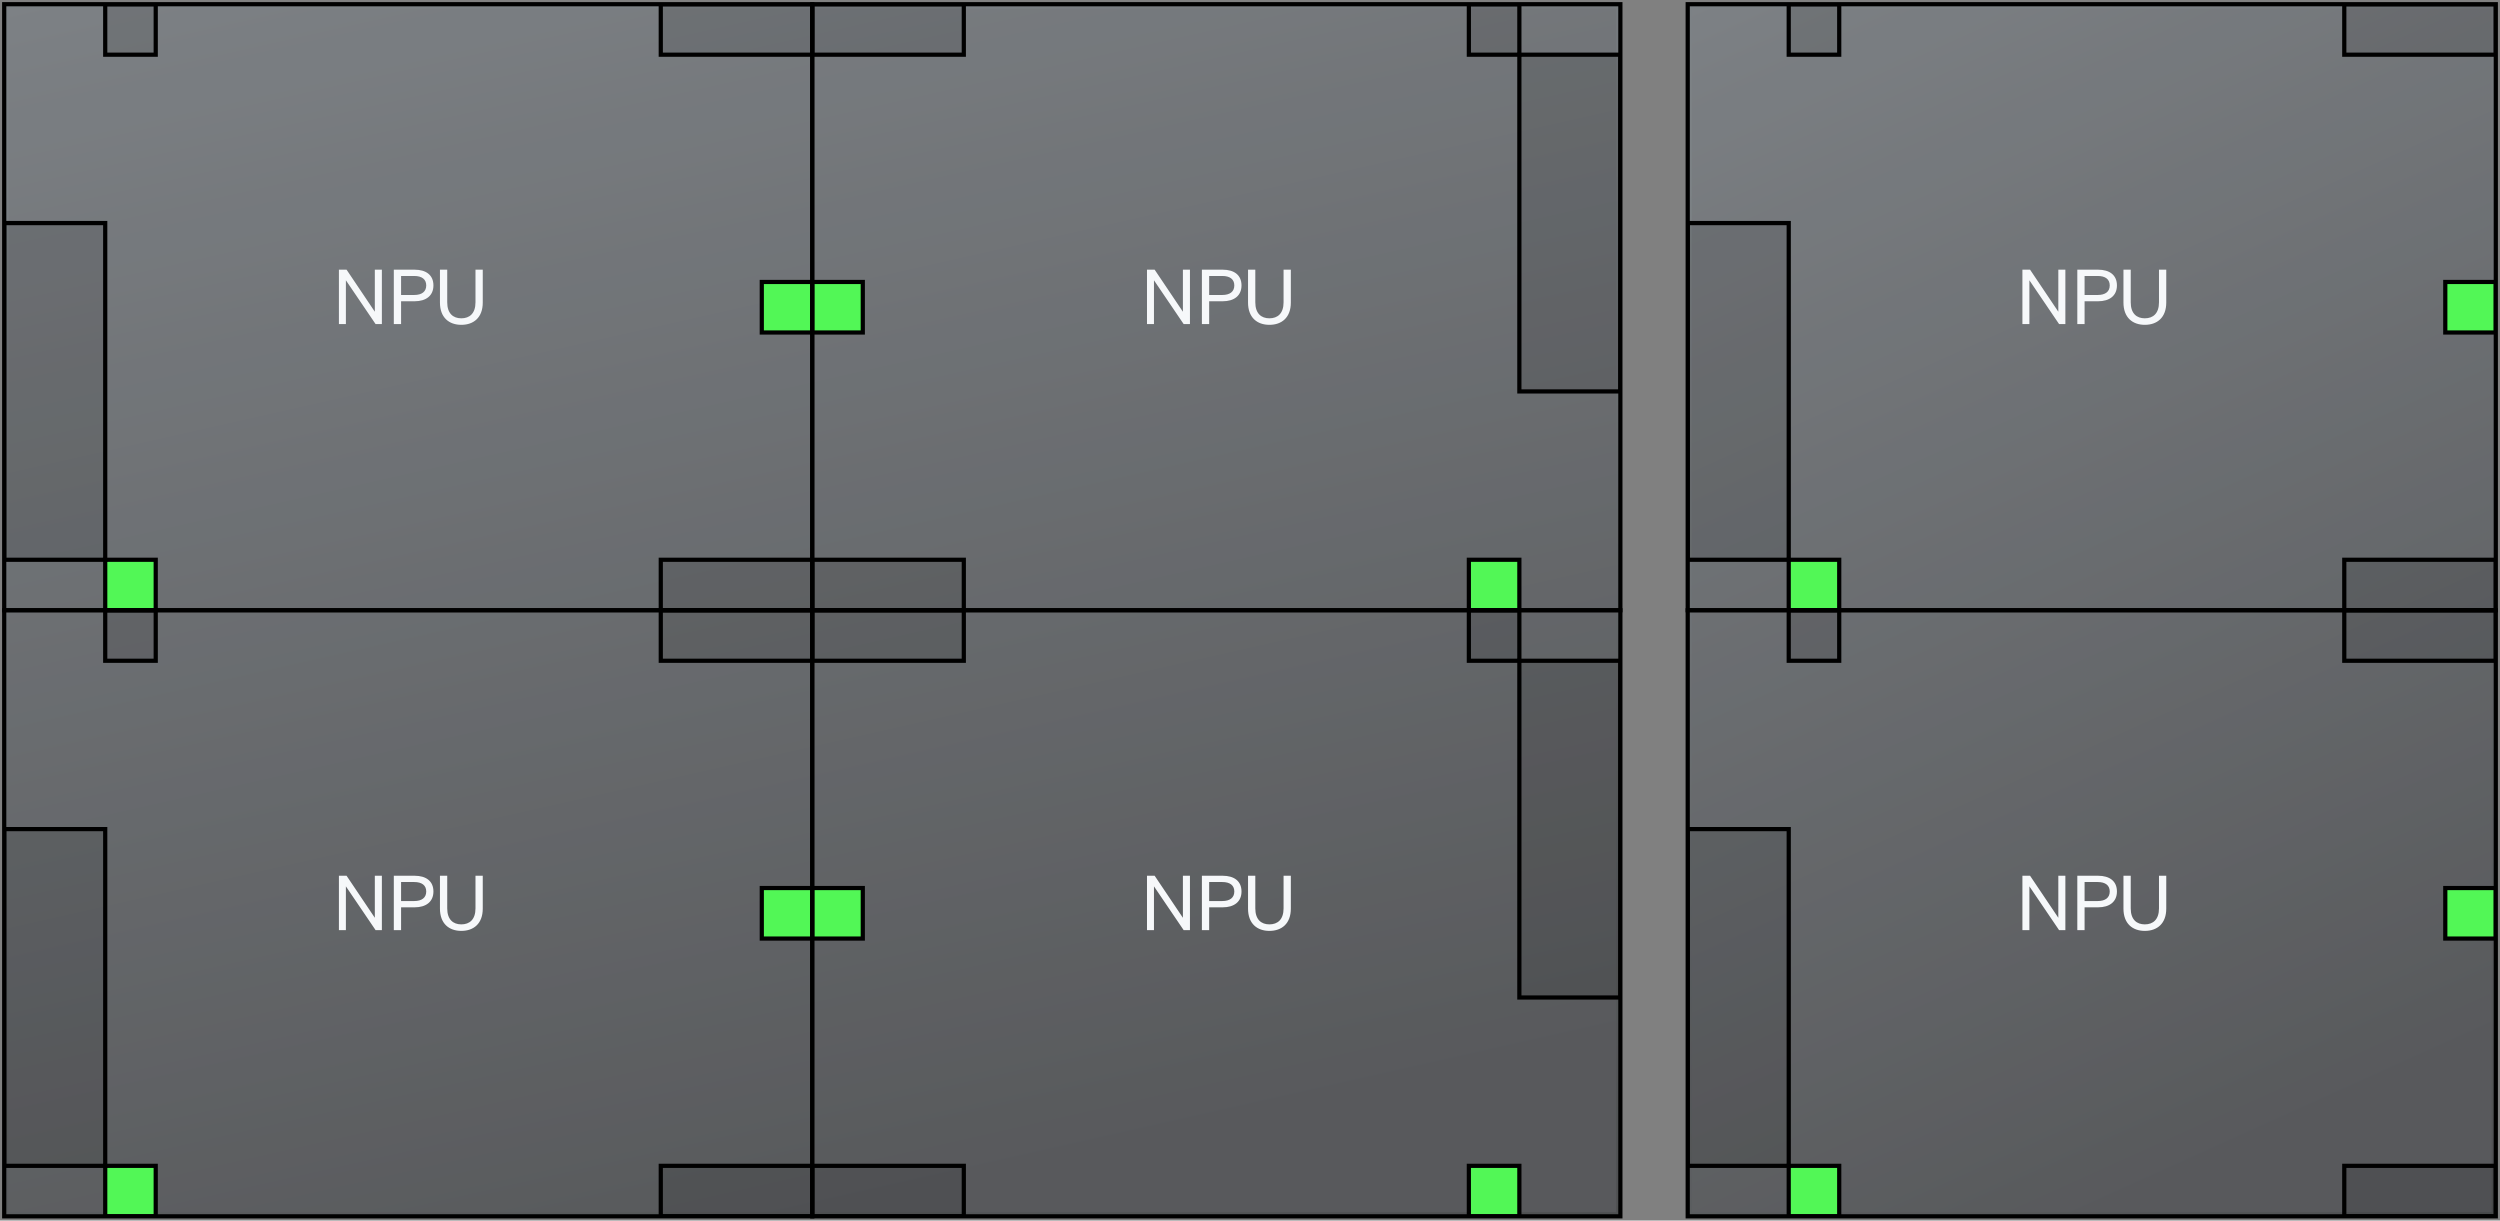 <svg width="594" height="290" viewBox="0 0 594 290" fill="none" xmlns="http://www.w3.org/2000/svg">
<rect x="0" y="0" width="594" height="290" fill="#808080" stroke="none"/>
<rect x="1.5" y="1.5" width="383" height="287" fill="url(#paint0_linear_872_21071)"/>
<rect x="1.5" y="1.5" width="383" height="287" stroke="url(#paint1_linear_872_21071)"/>
<g clip-path="url(#clip0_872_21071)">
<rect x="1" y="1" width="192" height="144" fill="white" fill-opacity="0.2"/>
<path d="M90.733 64.076V77H89.239L82.183 66.596V77H80.526V64.076H82.344L89.058 74.066V64.076H90.733ZM95.297 71.582V77H93.57V64.076H98.501C101.237 64.076 102.983 65.354 102.983 67.82C102.983 70.25 101.237 71.582 98.501 71.582H95.297ZM95.297 70.088H98.412C100.247 70.088 101.273 69.278 101.273 67.82C101.273 66.362 100.247 65.57 98.412 65.57H95.297V70.088ZM109.609 77.18C106.693 77.18 104.533 75.452 104.533 71.888V64.076H106.261V71.834C106.261 74.48 107.665 75.632 109.609 75.632C111.571 75.632 112.975 74.48 112.975 71.834V64.076H114.703V71.888C114.703 75.452 112.543 77.18 109.609 77.18Z" fill="#F6F8FA"/>
<rect x="25" y="133" width="12" height="12" fill="#52F756"/>
<rect x="25" y="133" width="12" height="12" stroke="black"/>
<rect x="181" y="67" width="12" height="12" fill="#52F756"/>
<rect x="181" y="67" width="12" height="12" stroke="black"/>
<rect x="1" y="53" width="24" height="80" fill="black" fill-opacity="0.1"/>
<rect x="1" y="53" width="24" height="80" stroke="black"/>
<rect x="25" y="1" width="12" height="12" fill="black" fill-opacity="0.1"/>
<rect x="25" y="1" width="12" height="12" stroke="black"/>
<rect x="157" y="1" width="36" height="12" fill="black" fill-opacity="0.1"/>
<rect x="157" y="1" width="36" height="12" stroke="black"/>
<rect x="157" y="133" width="36" height="12" fill="black" fill-opacity="0.1"/>
<rect x="157" y="133" width="36" height="12" stroke="black"/>
</g>
<rect x="1" y="1" width="192" height="144" stroke="black"/>
<g clip-path="url(#clip1_872_21071)">
<rect x="193" y="1" width="192" height="144" fill="white" fill-opacity="0.2"/>
<path d="M282.732 64.076V77H281.238L274.182 66.596V77H272.526V64.076H274.344L281.058 74.066V64.076H282.732ZM287.297 71.582V77H285.569V64.076H290.501C293.237 64.076 294.983 65.354 294.983 67.82C294.983 70.25 293.237 71.582 290.501 71.582H287.297ZM287.297 70.088H290.411C292.247 70.088 293.273 69.278 293.273 67.82C293.273 66.362 292.247 65.57 290.411 65.57H287.297V70.088ZM301.609 77.18C298.693 77.18 296.533 75.452 296.533 71.888V64.076H298.261V71.834C298.261 74.48 299.665 75.632 301.609 75.632C303.571 75.632 304.975 74.48 304.975 71.834V64.076H306.703V71.888C306.703 75.452 304.543 77.18 301.609 77.18Z" fill="#F6F8FA"/>
<rect x="193" y="67" width="12" height="12" fill="#52F756"/>
<rect x="193" y="67" width="12" height="12" stroke="black"/>
<rect x="349" y="133" width="12" height="12" fill="#52F756"/>
<rect x="349" y="133" width="12" height="12" stroke="black"/>
<rect x="361" y="13" width="24" height="80" fill="black" fill-opacity="0.1"/>
<rect x="361" y="13" width="24" height="80" stroke="black"/>
<rect x="349" y="1" width="12" height="12" fill="black" fill-opacity="0.1"/>
<rect x="349" y="1" width="12" height="12" stroke="black"/>
<rect x="193" y="1" width="36" height="12" fill="black" fill-opacity="0.1"/>
<rect x="193" y="1" width="36" height="12" stroke="black"/>
<rect x="193" y="133" width="36" height="12" fill="black" fill-opacity="0.1"/>
<rect x="193" y="133" width="36" height="12" stroke="black"/>
</g>
<rect x="193" y="1" width="192" height="144" stroke="black"/>
<g clip-path="url(#clip2_872_21071)">
<rect x="1" y="145" width="192" height="144" fill="white" fill-opacity="0.2"/>
<path d="M90.733 208.076V221H89.239L82.183 210.596V221H80.526V208.076H82.344L89.058 218.066V208.076H90.733ZM95.297 215.582V221H93.57V208.076H98.501C101.237 208.076 102.983 209.354 102.983 211.82C102.983 214.25 101.237 215.582 98.501 215.582H95.297ZM95.297 214.088H98.412C100.247 214.088 101.273 213.278 101.273 211.82C101.273 210.362 100.247 209.57 98.412 209.57H95.297V214.088ZM109.609 221.18C106.693 221.18 104.533 219.452 104.533 215.888V208.076H106.261V215.834C106.261 218.48 107.665 219.632 109.609 219.632C111.571 219.632 112.975 218.48 112.975 215.834V208.076H114.703V215.888C114.703 219.452 112.543 221.18 109.609 221.18Z" fill="#F6F8FA"/>
<rect x="25" y="277" width="12" height="12" fill="#52F756"/>
<rect x="25" y="277" width="12" height="12" stroke="black"/>
<rect x="181" y="211" width="12" height="12" fill="#52F756"/>
<rect x="181" y="211" width="12" height="12" stroke="black"/>
<rect x="1" y="197" width="24" height="80" fill="black" fill-opacity="0.1"/>
<rect x="1" y="197" width="24" height="80" stroke="black"/>
<rect x="25" y="145" width="12" height="12" fill="black" fill-opacity="0.1"/>
<rect x="25" y="145" width="12" height="12" stroke="black"/>
<rect x="157" y="145" width="36" height="12" fill="black" fill-opacity="0.1"/>
<rect x="157" y="145" width="36" height="12" stroke="black"/>
<rect x="157" y="277" width="36" height="12" fill="black" fill-opacity="0.1"/>
<rect x="157" y="277" width="36" height="12" stroke="black"/>
</g>
<rect x="1" y="145" width="192" height="144" stroke="black"/>
<g clip-path="url(#clip3_872_21071)">
<rect x="193" y="145" width="192" height="144" fill="white" fill-opacity="0.2"/>
<path d="M282.732 208.076V221H281.238L274.182 210.596V221H272.526V208.076H274.344L281.058 218.066V208.076H282.732ZM287.297 215.582V221H285.569V208.076H290.501C293.237 208.076 294.983 209.354 294.983 211.82C294.983 214.25 293.237 215.582 290.501 215.582H287.297ZM287.297 214.088H290.411C292.247 214.088 293.273 213.278 293.273 211.82C293.273 210.362 292.247 209.57 290.411 209.57H287.297V214.088ZM301.609 221.18C298.693 221.18 296.533 219.452 296.533 215.888V208.076H298.261V215.834C298.261 218.48 299.665 219.632 301.609 219.632C303.571 219.632 304.975 218.48 304.975 215.834V208.076H306.703V215.888C306.703 219.452 304.543 221.18 301.609 221.18Z" fill="#F6F8FA"/>
<rect x="193" y="211" width="12" height="12" fill="#52F756"/>
<rect x="193" y="211" width="12" height="12" stroke="black"/>
<rect x="349" y="277" width="12" height="12" fill="#52F756"/>
<rect x="349" y="277" width="12" height="12" stroke="black"/>
<rect x="361" y="157" width="24" height="80" fill="black" fill-opacity="0.1"/>
<rect x="361" y="157" width="24" height="80" stroke="black"/>
<rect x="349" y="145" width="12" height="12" fill="black" fill-opacity="0.1"/>
<rect x="349" y="145" width="12" height="12" stroke="black"/>
<rect x="193" y="145" width="36" height="12" fill="black" fill-opacity="0.1"/>
<rect x="193" y="145" width="36" height="12" stroke="black"/>
<rect x="193" y="277" width="36" height="12" fill="black" fill-opacity="0.1"/>
<rect x="193" y="277" width="36" height="12" stroke="black"/>
</g>
<rect x="193" y="145" width="192" height="144" stroke="black"/>
<rect x="401.5" y="1.5" width="191" height="287" fill="url(#paint2_linear_872_21071)"/>
<rect x="401.5" y="1.5" width="191" height="287" stroke="url(#paint3_linear_872_21071)"/>
<g clip-path="url(#clip4_872_21071)">
<rect x="401" y="1" width="192" height="144" fill="white" fill-opacity="0.2"/>
<path d="M490.732 64.076V77H489.238L482.182 66.596V77H480.526V64.076H482.344L489.058 74.066V64.076H490.732ZM495.297 71.582V77H493.569V64.076H498.501C501.237 64.076 502.983 65.354 502.983 67.82C502.983 70.25 501.237 71.582 498.501 71.582H495.297ZM495.297 70.088H498.411C500.247 70.088 501.273 69.278 501.273 67.82C501.273 66.362 500.247 65.57 498.411 65.57H495.297V70.088ZM509.609 77.18C506.693 77.18 504.533 75.452 504.533 71.888V64.076H506.261V71.834C506.261 74.48 507.665 75.632 509.609 75.632C511.571 75.632 512.975 74.48 512.975 71.834V64.076H514.703V71.888C514.703 75.452 512.543 77.18 509.609 77.18Z" fill="#F6F8FA"/>
<rect x="425" y="133" width="12" height="12" fill="#52F756"/>
<rect x="425" y="133" width="12" height="12" stroke="black"/>
<rect x="581" y="67" width="12" height="12" fill="#52F756"/>
<rect x="581" y="67" width="12" height="12" stroke="black"/>
<rect x="401" y="53" width="24" height="80" fill="black" fill-opacity="0.1"/>
<rect x="401" y="53" width="24" height="80" stroke="black"/>
<rect x="425" y="1" width="12" height="12" fill="black" fill-opacity="0.1"/>
<rect x="425" y="1" width="12" height="12" stroke="black"/>
<rect x="557" y="1" width="36" height="12" fill="black" fill-opacity="0.1"/>
<rect x="557" y="1" width="36" height="12" stroke="black"/>
<rect x="557" y="133" width="36" height="12" fill="black" fill-opacity="0.1"/>
<rect x="557" y="133" width="36" height="12" stroke="black"/>
</g>
<rect x="401" y="1" width="192" height="144" stroke="black"/>
<g clip-path="url(#clip5_872_21071)">
<rect x="401" y="145" width="192" height="144" fill="white" fill-opacity="0.2"/>
<path d="M490.732 208.076V221H489.238L482.182 210.596V221H480.526V208.076H482.344L489.058 218.066V208.076H490.732ZM495.297 215.582V221H493.569V208.076H498.501C501.237 208.076 502.983 209.354 502.983 211.82C502.983 214.25 501.237 215.582 498.501 215.582H495.297ZM495.297 214.088H498.411C500.247 214.088 501.273 213.278 501.273 211.82C501.273 210.362 500.247 209.57 498.411 209.57H495.297V214.088ZM509.609 221.18C506.693 221.18 504.533 219.452 504.533 215.888V208.076H506.261V215.834C506.261 218.48 507.665 219.632 509.609 219.632C511.571 219.632 512.975 218.48 512.975 215.834V208.076H514.703V215.888C514.703 219.452 512.543 221.18 509.609 221.18Z" fill="#F6F8FA"/>
<rect x="425" y="277" width="12" height="12" fill="#52F756"/>
<rect x="425" y="277" width="12" height="12" stroke="black"/>
<rect x="581" y="211" width="12" height="12" fill="#52F756"/>
<rect x="581" y="211" width="12" height="12" stroke="black"/>
<rect x="401" y="197" width="24" height="80" fill="black" fill-opacity="0.1"/>
<rect x="401" y="197" width="24" height="80" stroke="black"/>
<rect x="425" y="145" width="12" height="12" fill="black" fill-opacity="0.1"/>
<rect x="425" y="145" width="12" height="12" stroke="black"/>
<rect x="557" y="145" width="36" height="12" fill="black" fill-opacity="0.1"/>
<rect x="557" y="145" width="36" height="12" stroke="black"/>
<rect x="557" y="277" width="36" height="12" fill="black" fill-opacity="0.1"/>
<rect x="557" y="277" width="36" height="12" stroke="black"/>
</g>
<rect x="401" y="145" width="192" height="144" stroke="black"/>
<defs>
<linearGradient id="paint0_linear_872_21071" x1="1" y1="1" x2="72.218" y2="316.283" gradientUnits="userSpaceOnUse">
<stop stop-color="#5C6166"/>
<stop offset="1" stop-color="#2E3033"/>
</linearGradient>
<linearGradient id="paint1_linear_872_21071" x1="193" y1="1" x2="264.218" y2="316.283" gradientUnits="userSpaceOnUse">
<stop stop-color="#5B6166"/>
<stop offset="1" stop-color="#222426"/>
</linearGradient>
<linearGradient id="paint2_linear_872_21071" x1="401" y1="1" x2="525.328" y2="276.202" gradientUnits="userSpaceOnUse">
<stop stop-color="#5C6166"/>
<stop offset="1" stop-color="#2E3033"/>
</linearGradient>
<linearGradient id="paint3_linear_872_21071" x1="497" y1="1" x2="621.328" y2="276.202" gradientUnits="userSpaceOnUse">
<stop stop-color="#5B6166"/>
<stop offset="1" stop-color="#222426"/>
</linearGradient>
<clipPath id="clip0_872_21071">
<rect x="1" y="1" width="192" height="144" fill="white"/>
</clipPath>
<clipPath id="clip1_872_21071">
<rect x="193" y="1" width="192" height="144" fill="white"/>
</clipPath>
<clipPath id="clip2_872_21071">
<rect x="1" y="145" width="192" height="144" fill="white"/>
</clipPath>
<clipPath id="clip3_872_21071">
<rect x="193" y="145" width="192" height="144" fill="white"/>
</clipPath>
<clipPath id="clip4_872_21071">
<rect x="401" y="1" width="192" height="144" fill="white"/>
</clipPath>
<clipPath id="clip5_872_21071">
<rect x="401" y="145" width="192" height="144" fill="white"/>
</clipPath>
</defs>
</svg>
